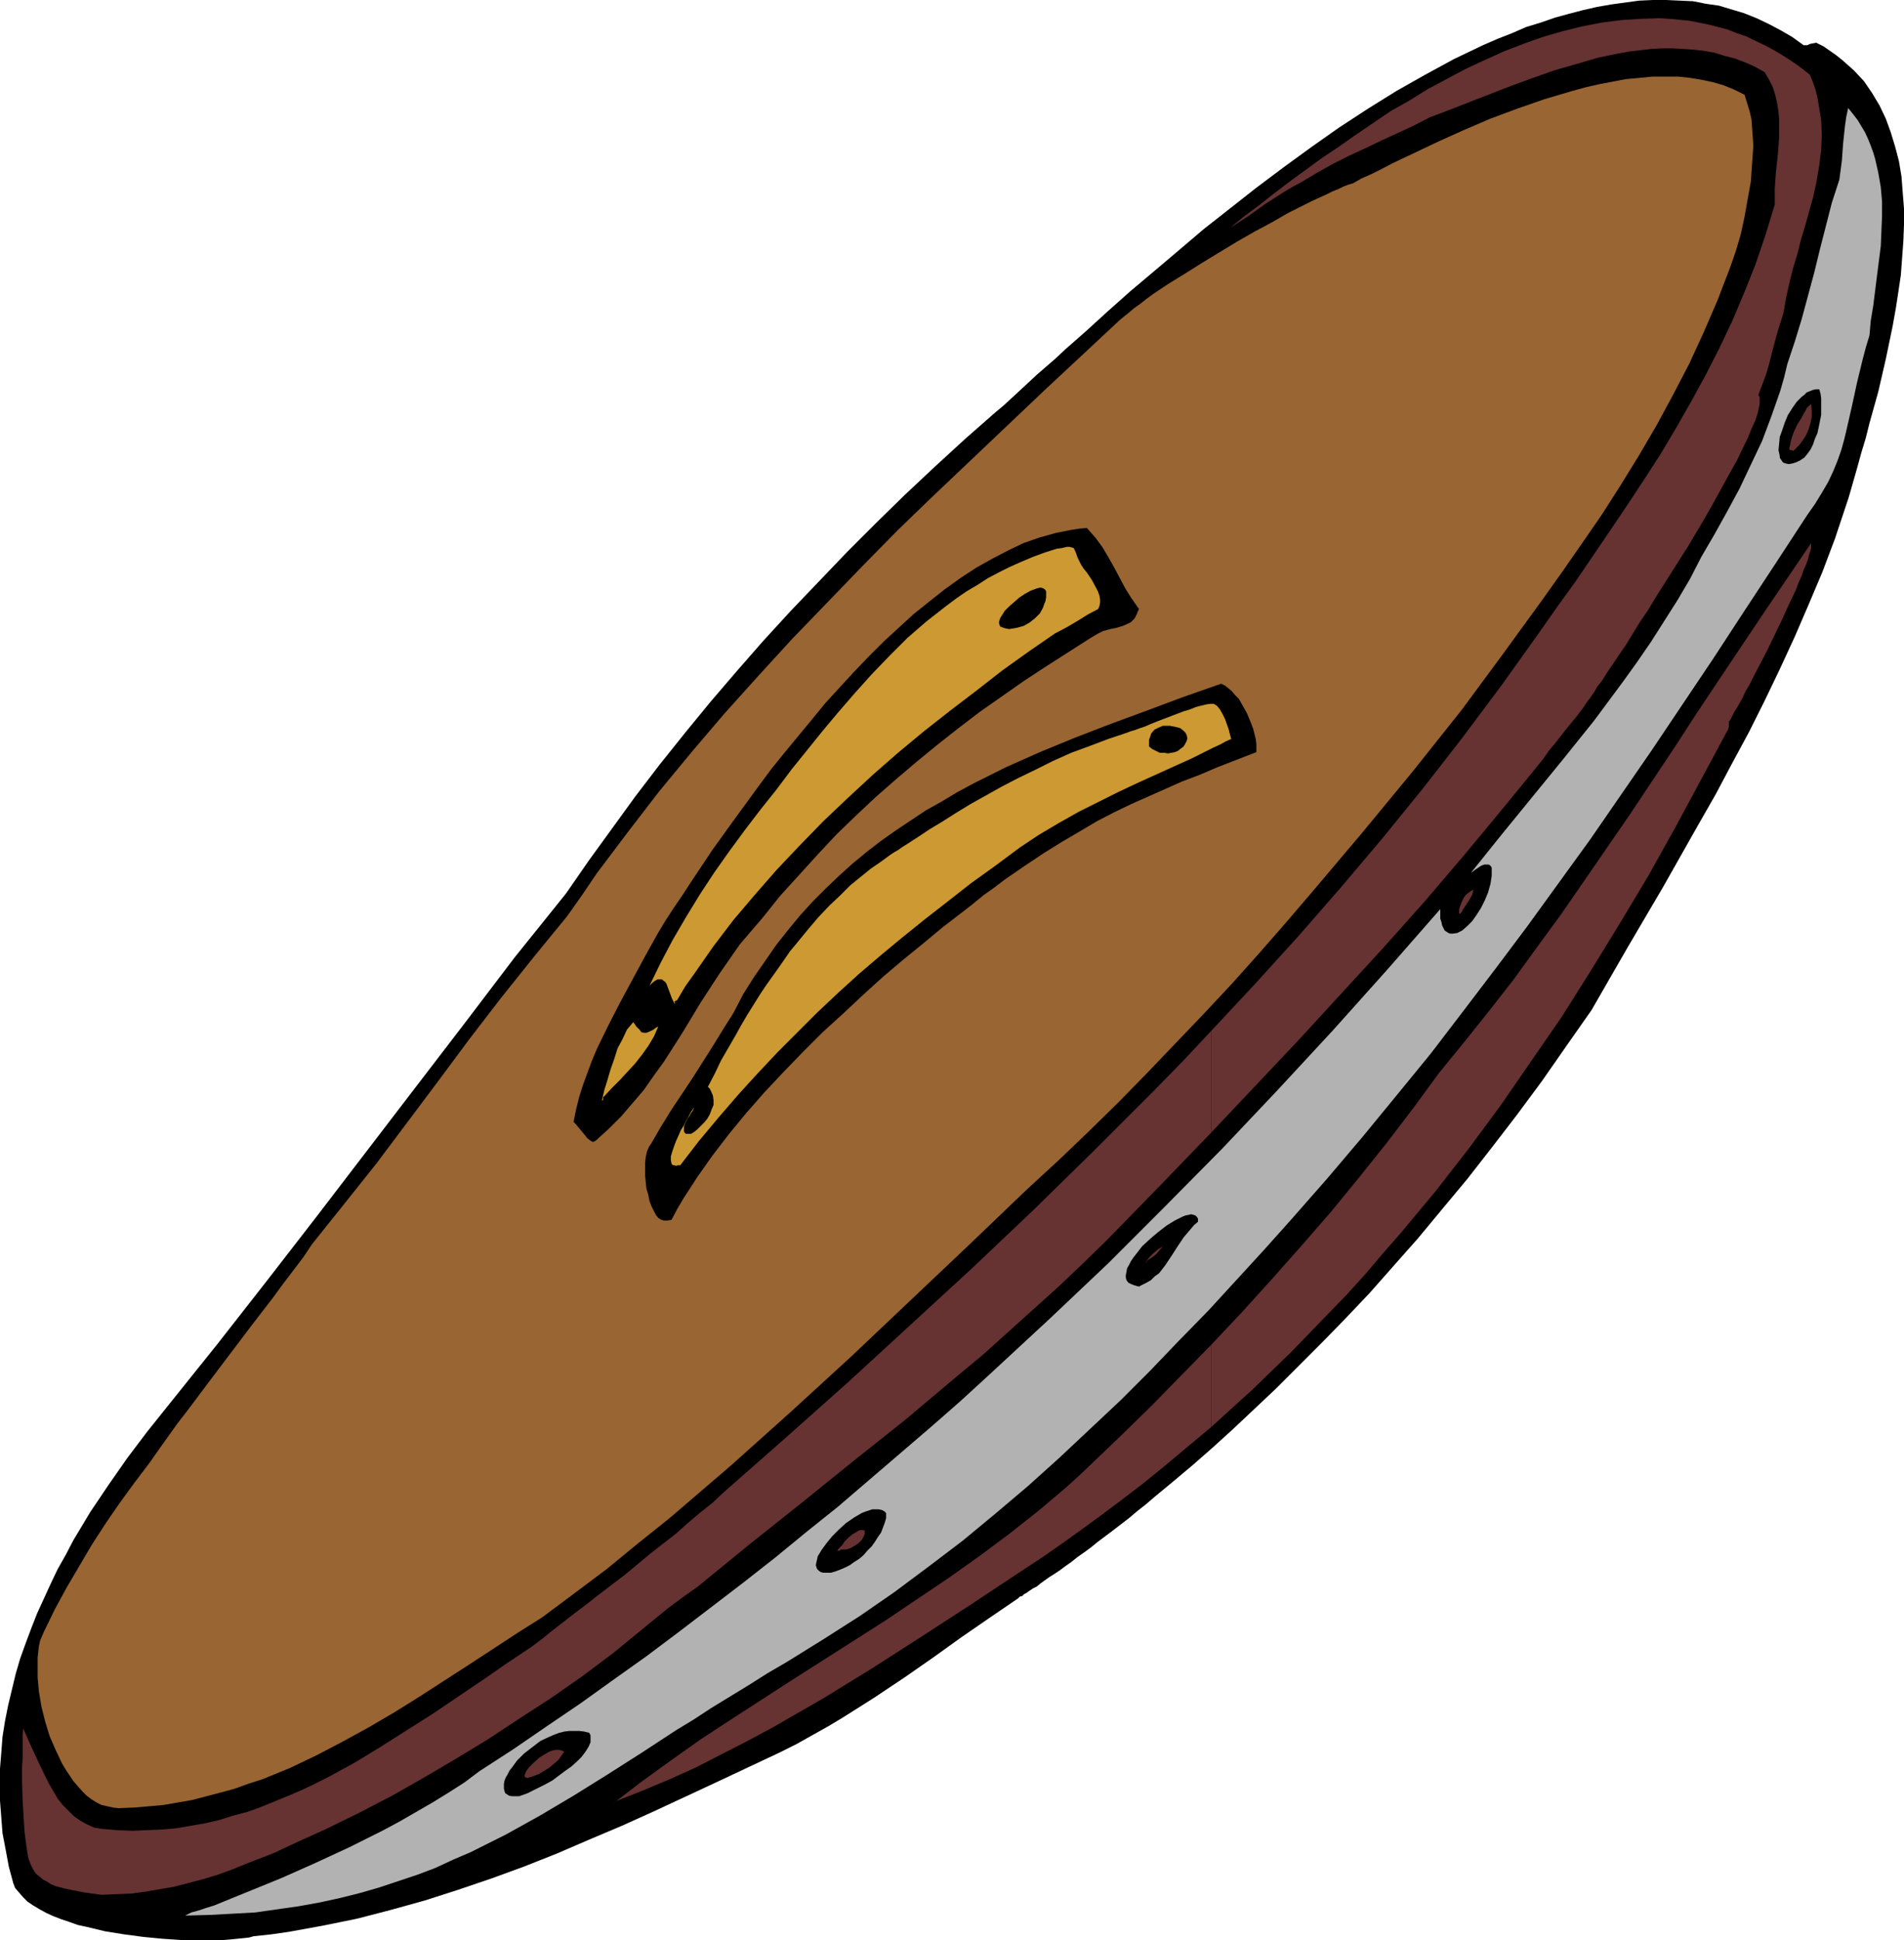 <?xml version="1.0" encoding="UTF-8" standalone="no"?>
<svg
   version="1.0"
   width="129.724mm"
   height="132.113mm"
   id="svg23"
   sodipodi:docname="Shield 1.wmf"
   xmlns:inkscape="http://www.inkscape.org/namespaces/inkscape"
   xmlns:sodipodi="http://sodipodi.sourceforge.net/DTD/sodipodi-0.dtd"
   xmlns="http://www.w3.org/2000/svg"
   xmlns:svg="http://www.w3.org/2000/svg">
  <sodipodi:namedview
     id="namedview23"
     pagecolor="#ffffff"
     bordercolor="#000000"
     borderopacity="0.25"
     inkscape:showpageshadow="2"
     inkscape:pageopacity="0.0"
     inkscape:pagecheckerboard="0"
     inkscape:deskcolor="#d1d1d1"
     inkscape:document-units="mm" />
  <defs
     id="defs1">
    <pattern
       id="WMFhbasepattern"
       patternUnits="userSpaceOnUse"
       width="6"
       height="6"
       x="0"
       y="0" />
  </defs>
  <path
     style="fill:#000000;fill-opacity:1;fill-rule:evenodd;stroke:none"
     d="m 65.286,498.354 4.525,-0.485 4.525,-0.646 8.888,-1.616 8.726,-1.778 8.726,-2.262 8.726,-2.424 8.565,-2.747 8.565,-2.909 8.403,-3.07 8.565,-3.393 8.242,-3.555 8.403,-3.555 8.242,-3.717 16.322,-7.595 16.16,-7.595 4.202,-2.101 4.04,-2.262 4.04,-2.262 4.04,-2.424 7.918,-5.009 7.757,-5.171 7.434,-5.171 7.434,-5.333 7.272,-5.009 7.11,-4.848 0.162,-0.162 0.323,-0.323 0.646,-0.162 0.485,-0.485 0.646,-0.323 0.646,-0.485 0.97,-0.646 0.97,-0.485 0.97,-0.808 1.131,-0.808 1.131,-0.808 1.293,-0.808 1.454,-0.97 1.293,-0.97 1.616,-1.131 1.616,-1.293 1.616,-1.131 1.778,-1.293 1.778,-1.454 1.939,-1.454 1.939,-1.454 2.101,-1.616 2.101,-1.616 2.101,-1.778 2.262,-1.778 2.262,-1.939 4.686,-3.878 5.01,-4.201 5.171,-4.525 5.333,-4.848 5.494,-5.171 5.656,-5.333 5.656,-5.656 5.979,-5.979 6.141,-6.302 6.141,-6.464 6.141,-6.949 6.302,-7.11 6.302,-7.595 6.464,-7.756 6.302,-8.08 6.464,-8.403 6.464,-8.726 6.302,-9.049 6.464,-9.211 9.211,-15.998 9.211,-15.675 9.05,-15.998 4.525,-7.918 4.202,-7.918 4.363,-8.08 4.04,-8.08 3.878,-8.08 3.878,-8.403 3.555,-8.241 3.555,-8.403 3.232,-8.564 2.909,-8.726 0.485,-1.454 0.485,-1.616 0.97,-3.393 0.97,-3.393 0.485,-1.778 0.485,-1.778 1.131,-3.717 0.97,-3.878 1.131,-4.04 1.131,-4.04 1.939,-8.403 1.778,-8.564 0.808,-4.525 0.646,-4.201 0.646,-4.363 0.323,-4.363 0.323,-4.363 0.162,-4.201 v -4.201 l -0.323,-4.04 -0.323,-4.201 -0.646,-3.878 -0.97,-3.717 -1.131,-3.717 -1.293,-3.555 -1.616,-3.393 -1.939,-3.232 -2.101,-3.07 -2.586,-2.747 -1.454,-1.293 -1.454,-1.293 -1.616,-1.293 -1.616,-1.131 -1.616,-1.131 -1.939,-0.97 -0.808,0.162 -0.808,0.162 -0.646,0.323 h -0.97 l -2.909,-2.101 -3.07,-1.778 -3.07,-1.616 -3.07,-1.454 -3.232,-1.293 -3.232,-0.97 -3.232,-0.97 -3.394,-0.485 -3.232,-0.646 -3.555,-0.162 L 429.048,0 h -3.394 l -3.555,0.162 -3.555,0.485 -3.555,0.485 -3.717,0.646 -3.555,0.808 -3.717,0.97 -3.555,0.97 -3.717,1.293 -3.717,1.131 -3.717,1.616 -3.717,1.454 -3.717,1.616 -3.717,1.778 -3.717,1.778 -7.434,4.04 -7.434,4.201 -7.272,4.525 -7.434,4.848 -7.11,5.009 -7.11,5.171 -7.11,5.333 -6.787,5.333 -6.787,5.333 -6.464,5.494 -6.302,5.333 -6.141,5.171 -5.818,5.171 -5.494,5.009 -2.747,2.424 -2.586,2.262 -2.586,2.424 -2.424,2.101 -2.424,2.101 -2.262,2.101 -2.262,2.101 -2.101,1.939 -1.939,1.778 -1.939,1.616 -7.918,6.949 -7.757,7.11 -7.757,7.272 -7.434,7.272 -7.434,7.433 -7.272,7.595 -7.272,7.595 -7.11,7.756 -6.787,7.756 -6.787,7.918 -6.626,8.08 -6.464,8.08 -6.302,8.241 -5.979,8.241 -5.979,8.241 -5.818,8.403 -13.251,16.483 -12.766,16.806 -12.766,16.644 -25.371,33.127 -12.766,16.483 -12.766,16.321 -13.09,16.321 -5.171,6.464 -5.01,6.625 -4.848,6.949 -4.686,6.949 -4.363,7.272 -1.939,3.717 -2.101,3.717 -1.778,3.717 -1.778,3.878 -1.778,3.878 -1.454,3.717 -1.454,3.878 -1.454,4.04 -1.131,3.878 -0.97,4.04 -0.97,4.04 -0.808,4.04 -0.646,4.04 -0.323,4.201 L 0,455.209 v 4.201 4.04 l 0.323,4.201 0.323,4.201 0.808,4.201 0.808,4.363 1.131,4.201 0.485,1.293 0.97,1.131 1.131,1.293 1.131,1.131 1.454,0.97 1.616,0.97 1.778,0.97 1.778,0.808 2.101,0.808 1.939,0.646 2.262,0.808 2.262,0.485 4.686,1.131 5.01,0.808 4.848,0.646 5.01,0.485 4.848,0.323 h 4.525 2.262 2.101 1.939 l 1.939,-0.162 1.616,-0.162 1.616,-0.162 1.454,-0.162 z"
     id="path1" />
  <path
     style="fill:#996532;fill-opacity:1;fill-rule:evenodd;stroke:none"
     d="m 30.542,465.389 3.878,-0.162 3.878,-0.323 3.717,-0.323 3.717,-0.646 3.717,-0.646 3.717,-0.97 3.717,-0.97 3.555,-0.97 3.555,-1.293 3.555,-1.131 3.555,-1.454 3.555,-1.454 6.787,-3.232 6.787,-3.555 6.787,-3.717 6.626,-3.878 6.464,-4.04 12.766,-8.241 12.605,-8.241 6.141,-3.878 8.242,-6.141 8.403,-6.302 8.08,-6.625 8.08,-6.464 7.918,-6.787 7.918,-6.787 7.757,-6.949 7.757,-6.949 15.352,-14.059 15.19,-14.382 15.19,-14.382 7.595,-7.272 7.595,-7.272 7.918,-7.272 7.757,-7.433 7.595,-7.433 7.434,-7.595 7.272,-7.595 7.272,-7.595 7.11,-7.595 6.949,-7.756 6.787,-7.756 6.787,-7.918 13.251,-15.675 12.928,-15.675 12.605,-15.836 10.504,-14.22 10.342,-14.22 5.171,-7.272 5.171,-7.433 5.01,-7.272 4.848,-7.595 4.686,-7.595 4.525,-7.756 4.202,-7.756 4.202,-8.08 3.717,-8.08 3.555,-8.241 1.616,-4.201 1.616,-4.201 1.454,-4.201 1.293,-4.363 0.97,-4.525 0.808,-4.525 0.808,-4.525 0.323,-4.686 0.323,-4.525 -0.162,-2.262 -0.162,-2.262 -0.162,-2.262 -0.485,-2.101 -0.646,-2.101 -0.646,-2.101 -2.586,-1.293 -2.747,-1.131 -2.747,-0.808 -3.07,-0.646 -2.909,-0.485 -3.07,-0.323 h -3.394 -3.232 l -3.232,0.323 -3.555,0.323 -3.394,0.646 -3.394,0.646 -3.555,0.808 -3.555,0.97 -7.11,2.101 -6.949,2.424 -6.949,2.585 -6.787,2.909 -6.464,2.909 -6.141,2.909 -3.07,1.454 -2.747,1.293 -2.747,1.454 -2.586,1.293 -2.586,1.131 -2.262,1.293 -1.131,0.323 -1.293,0.485 -1.293,0.646 -1.616,0.646 -1.616,0.808 -1.778,0.808 -1.778,0.808 -1.939,0.97 -4.202,2.101 -4.202,2.424 -4.525,2.424 -4.525,2.585 -9.05,5.494 -4.363,2.747 -4.202,2.585 -3.878,2.585 -1.778,1.293 -1.616,1.293 -1.616,1.131 -1.293,1.131 -1.454,1.131 -1.131,0.97 -19.23,17.937 -19.069,18.098 -9.373,8.888 -9.373,9.049 -9.05,9.211 -9.05,9.372 -9.05,9.372 -8.726,9.534 -8.726,9.696 -8.403,9.857 -8.403,10.18 -8.08,10.504 -7.918,10.504 -3.717,5.494 -3.878,5.494 -4.363,5.333 -4.363,5.333 -8.403,10.504 -8.08,10.504 -7.918,10.665 -15.998,21.33 -8.242,10.342 -8.403,10.504 -2.262,3.393 -2.586,3.393 -2.586,3.393 -2.586,3.555 -5.494,7.11 -5.494,7.272 -5.494,7.272 -5.333,7.11 -2.747,3.555 -2.424,3.393 -2.424,3.393 -2.262,3.232 -4.04,5.333 -3.878,5.333 -3.555,5.171 -3.555,5.494 -3.232,5.494 -3.232,5.494 -3.07,5.656 -2.747,5.656 -0.485,1.131 -0.485,1.131 -0.323,1.454 -0.162,1.454 -0.162,1.454 v 1.778 1.616 1.778 l 0.323,3.555 0.646,3.878 0.97,3.878 1.131,3.717 1.616,3.717 1.616,3.393 0.97,1.616 0.97,1.454 0.97,1.454 1.131,1.293 1.131,1.293 1.131,1.131 1.293,0.97 1.293,0.808 1.293,0.646 1.454,0.323 1.454,0.323 z"
     id="path2" />
  <path
     style="fill:#663232;fill-opacity:1;fill-rule:evenodd;stroke:none"
     d="m 311.888,346.133 v 21.169 l 5.333,-4.848 5.171,-4.686 5.01,-4.848 5.01,-4.848 4.848,-5.009 4.848,-5.009 4.848,-5.009 4.686,-5.171 4.525,-5.333 4.525,-5.171 8.888,-10.665 8.565,-10.988 8.242,-11.15 7.918,-11.473 7.918,-11.473 7.434,-11.796 7.434,-12.12 7.272,-12.12 6.949,-12.443 6.787,-12.604 6.787,-12.604 0.162,-0.162 v -0.162 l 0.162,-0.646 v -1.293 l 0.323,-0.323 0.323,-0.646 0.323,-0.646 0.485,-0.97 0.646,-0.97 0.646,-1.131 0.808,-1.454 0.646,-1.454 0.97,-1.616 0.808,-1.616 1.939,-3.717 1.939,-3.717 1.939,-4.04 1.939,-4.04 1.778,-3.878 1.778,-3.717 0.646,-1.778 0.808,-1.778 0.485,-1.454 0.646,-1.454 0.485,-1.293 0.323,-1.293 0.323,-0.97 0.162,-0.808 v -0.646 -0.485 l -11.958,17.614 -11.797,17.614 -5.818,8.726 -5.656,8.726 -11.635,17.452 -11.797,17.129 -5.818,8.403 -6.141,8.403 -5.979,8.241 -6.302,8.08 -6.464,8.08 -6.464,7.918 -6.626,9.049 -6.787,8.888 -7.11,8.888 -7.272,8.888 -7.595,8.726 -7.595,8.564 -7.757,8.564 z"
     id="path3" />
  <path
     style="fill:#663232;fill-opacity:1;fill-rule:evenodd;stroke:none"
     d="m 311.888,265.336 v 26.178 l 11.15,-11.796 11.15,-11.796 10.989,-11.958 10.989,-11.958 10.666,-11.958 10.342,-12.12 10.181,-12.281 10.019,-12.281 1.454,-2.101 1.616,-1.939 2.909,-3.717 2.909,-3.555 1.454,-1.939 1.293,-1.939 0.323,-0.323 0.323,-0.485 0.323,-0.485 0.485,-0.646 0.808,-1.454 1.293,-1.616 1.293,-2.101 1.454,-2.101 1.616,-2.424 1.778,-2.585 1.778,-2.909 1.778,-2.909 2.101,-3.07 1.939,-3.232 4.202,-6.625 4.202,-6.625 4.04,-6.787 1.939,-3.393 1.778,-3.232 1.778,-3.232 1.616,-2.909 1.616,-2.909 1.293,-2.747 1.293,-2.585 0.97,-2.424 0.97,-2.101 0.646,-1.939 0.323,-1.616 0.162,-0.808 v -0.646 -0.485 -0.485 l -0.162,-0.323 -0.162,-0.323 0.97,-2.585 0.97,-2.585 0.808,-2.747 0.646,-2.585 1.454,-5.494 0.808,-2.585 0.808,-2.585 0.646,-3.717 0.808,-3.717 0.97,-3.878 1.131,-3.717 0.97,-3.878 1.131,-3.717 2.101,-7.595 0.808,-3.878 0.646,-3.878 0.485,-3.878 0.162,-3.878 -0.162,-3.878 -0.323,-1.939 -0.323,-1.939 -0.323,-1.939 -0.485,-1.939 -0.646,-1.939 -0.808,-1.939 -2.262,-1.778 -2.262,-1.616 -2.262,-1.454 -2.424,-1.454 -2.424,-1.293 -2.424,-1.131 -2.262,-1.131 -2.424,-0.808 -2.424,-0.97 -2.424,-0.646 -2.586,-0.646 -2.424,-0.485 -2.424,-0.485 -5.01,-0.485 -2.586,-0.162 -5.01,0.162 -5.01,0.323 -5.01,0.646 -5.01,0.97 -5.171,1.293 -5.01,1.454 -5.01,1.778 -5.01,1.939 -5.01,2.262 -4.848,2.262 -4.848,2.585 -4.848,2.585 -4.686,2.909 -4.848,2.747 -4.525,3.07 -4.525,3.07 -4.363,3.07 -4.363,2.909 -4.202,3.07 -4.202,3.07 -4.04,3.07 -3.878,3.07 -3.717,2.747 -3.555,2.909 4.525,-2.909 4.525,-3.232 4.525,-2.909 2.424,-1.454 2.424,-1.293 4.04,-2.424 4.04,-2.262 4.202,-2.101 4.202,-1.939 4.04,-1.939 4.202,-1.939 4.202,-1.939 4.04,-2.101 5.171,-1.939 5.333,-2.101 10.827,-4.201 5.333,-1.939 5.494,-1.939 5.656,-1.616 5.494,-1.616 5.494,-1.131 2.747,-0.485 2.747,-0.323 2.747,-0.323 2.747,-0.162 h 2.747 l 2.747,0.162 2.586,0.162 2.747,0.323 2.747,0.485 2.586,0.808 2.586,0.646 2.586,0.97 2.586,1.131 2.586,1.454 1.131,1.939 0.97,1.939 0.646,2.101 0.485,2.101 0.323,2.101 0.162,2.101 v 2.262 2.101 l -0.323,4.525 -0.485,4.363 -0.323,4.363 v 2.101 2.101 l -2.424,7.918 -2.586,7.595 -2.909,7.272 -3.07,7.272 -3.394,7.11 -3.555,6.949 -3.717,6.787 -3.878,6.787 -4.04,6.787 -4.202,6.464 -4.363,6.625 -4.363,6.464 -8.888,13.089 -4.686,6.464 -4.525,6.464 -4.848,6.787 -4.848,6.787 -10.019,13.412 -10.181,13.089 -10.504,12.927 -10.666,12.604 -10.989,12.604 -11.15,12.281 z"
     id="path4" />
  <path
     style="fill:#663232;fill-opacity:1;fill-rule:evenodd;stroke:none"
     d="m 311.888,291.514 v -26.178 l -7.434,7.918 -7.595,7.756 -15.352,15.351 -15.514,15.19 -15.675,14.867 -15.998,14.705 -15.837,14.543 -16.16,14.382 -16.16,14.22 -2.747,2.585 -3.07,2.424 -3.07,2.586 -3.07,2.747 -6.626,5.171 -6.626,5.494 -6.787,5.171 -3.07,2.424 -3.232,2.424 -2.909,2.262 -2.909,2.262 -2.586,2.101 -2.586,1.939 -6.302,4.201 -6.302,4.363 -12.928,8.726 -6.626,4.201 -6.626,4.201 -6.626,4.04 -6.787,3.717 -3.555,1.778 -3.394,1.616 -3.394,1.454 -3.555,1.454 -3.555,1.454 -3.555,1.293 -3.717,0.97 -3.555,1.131 -3.555,0.808 -3.717,0.646 -3.717,0.646 -3.717,0.323 -3.878,0.162 -3.717,0.162 -3.878,-0.162 -3.878,-0.323 -2.101,-0.323 -1.778,-0.808 -1.778,-0.97 -1.616,-1.131 -1.454,-1.454 -1.454,-1.454 -1.293,-1.616 -1.131,-1.939 -1.131,-1.939 -0.97,-1.939 -1.939,-4.04 -1.939,-4.201 -1.778,-4.04 -0.162,1.454 v 1.939 2.101 2.262 l -0.162,2.585 v 2.586 l 0.162,5.656 0.323,5.333 0.162,2.585 0.323,2.586 0.323,2.262 0.323,1.939 0.646,1.778 0.323,0.646 0.323,0.646 0.646,0.97 0.97,0.808 0.97,0.808 0.97,0.485 0.97,0.646 1.131,0.485 2.424,0.646 2.424,0.485 2.424,0.485 2.262,0.323 2.424,0.323 3.717,-0.162 3.878,-0.162 3.717,-0.485 3.717,-0.646 3.717,-0.646 3.717,-0.97 3.717,-0.97 3.717,-1.131 3.555,-1.293 3.555,-1.454 7.11,-2.747 6.949,-3.232 6.787,-3.07 8.565,-4.201 8.403,-4.363 8.242,-4.686 8.242,-4.848 8.242,-5.009 8.08,-5.333 8.242,-5.333 8.08,-5.656 3.878,-2.909 3.878,-2.909 3.555,-2.909 3.555,-2.909 7.11,-5.817 3.717,-2.747 3.878,-2.747 13.251,-10.827 13.413,-10.665 13.413,-10.827 13.413,-10.665 13.251,-11.15 6.626,-5.494 6.464,-5.817 6.464,-5.817 6.464,-5.817 6.302,-5.979 6.302,-6.141 13.413,-13.735 z"
     id="path5" />
  <path
     style="fill:#663232;fill-opacity:1;fill-rule:evenodd;stroke:none"
     d="m 311.888,367.302 v -21.169 l -7.595,7.756 -7.595,7.756 -7.595,7.433 -7.595,7.272 -3.394,3.232 -3.555,3.232 -7.272,6.141 -7.595,5.979 -7.595,5.656 -7.757,5.494 -7.918,5.333 -7.918,5.333 -8.08,5.171 -15.998,10.18 -15.998,10.342 -7.918,5.171 -7.757,5.494 -7.595,5.494 -7.595,5.817 0.485,-0.323 0.162,-0.162 0.323,-0.323 6.949,-2.747 6.949,-2.909 6.787,-3.07 6.626,-3.393 6.626,-3.393 6.626,-3.555 6.464,-3.717 6.464,-3.717 12.605,-7.756 12.605,-8.08 12.443,-8.08 12.443,-8.241 6.626,-4.363 6.464,-4.525 6.464,-4.686 6.302,-4.686 6.141,-4.686 5.979,-4.848 5.979,-5.009 z"
     id="path6" />
  <path
     style="fill:#b2b2b2;fill-opacity:1;fill-rule:evenodd;stroke:none"
     d="m 202.646,427.738 9.373,-5.817 9.373,-5.979 8.888,-6.141 8.888,-6.625 8.726,-6.625 8.403,-6.949 8.403,-7.11 8.08,-7.272 7.918,-7.433 7.918,-7.433 7.595,-7.595 7.434,-7.756 7.434,-7.595 7.272,-7.918 7.11,-7.756 6.949,-7.756 9.373,-10.665 9.05,-10.665 8.888,-10.827 8.726,-10.665 8.403,-10.988 8.242,-10.827 8.242,-10.988 8.08,-11.15 8.08,-11.15 7.918,-11.473 7.918,-11.473 7.918,-11.796 7.918,-11.796 7.918,-12.12 8.08,-12.281 8.242,-12.604 1.939,-2.747 1.778,-2.909 1.616,-2.747 1.293,-2.747 1.131,-2.747 0.97,-2.747 0.808,-2.909 0.646,-2.747 1.293,-5.656 1.293,-5.979 1.454,-5.979 0.808,-3.07 0.97,-3.232 0.323,-3.717 0.646,-3.878 0.97,-7.756 0.97,-7.595 0.162,-3.878 0.162,-3.878 v -3.717 l -0.323,-3.717 -0.646,-3.717 -0.808,-3.555 -0.485,-1.616 -0.646,-1.778 -0.646,-1.616 -0.808,-1.778 -0.97,-1.616 -0.97,-1.616 -1.131,-1.454 -1.293,-1.616 -0.485,2.262 -0.323,2.262 -0.485,4.525 -0.323,4.525 -0.323,2.424 -0.323,2.424 -1.939,5.979 -3.07,11.958 -1.454,5.979 -1.616,5.979 -1.616,5.979 -1.778,5.817 -1.939,5.817 -0.808,3.393 -0.97,3.393 -1.131,3.232 -1.131,3.232 -2.424,6.464 -2.909,6.141 -2.909,6.141 -3.232,5.979 -3.232,5.817 -3.394,5.817 -2.909,5.656 -3.232,5.494 -3.394,5.333 -3.394,5.333 -3.555,5.171 -3.717,5.171 -3.717,5.009 -3.717,5.009 -7.918,9.857 -7.918,9.696 -7.918,9.696 -7.918,9.857 0.485,-0.323 0.646,-0.485 1.454,-0.97 0.808,-0.323 h 0.646 0.485 l 0.323,0.162 0.323,0.323 0.162,0.323 v 2.101 l -0.323,2.101 -0.646,2.262 -0.808,1.939 -0.97,1.939 -1.131,1.778 -1.131,1.616 -1.293,1.293 -1.293,1.131 -0.646,0.323 -0.646,0.323 -1.131,0.162 h -0.646 l -0.485,-0.162 -0.485,-0.323 -0.485,-0.323 -0.323,-0.646 -0.323,-0.646 -0.162,-0.808 -0.323,-0.97 v -1.131 -1.293 l -13.736,15.675 -13.898,15.513 -14.221,15.351 -14.221,15.028 -14.706,14.867 -14.706,14.705 -15.19,14.382 -15.19,14.059 -7.757,7.11 -7.757,6.787 -7.918,6.787 -7.918,6.787 -7.918,6.787 -8.08,6.464 -8.08,6.625 -8.242,6.464 -8.242,6.302 -8.242,6.302 -8.403,6.302 -8.403,5.979 -8.565,6.141 -8.565,5.817 -8.726,5.979 -8.726,5.656 -3.878,2.909 -4.04,2.585 -4.202,2.586 -4.202,2.424 -4.202,2.424 -4.202,2.262 -8.726,4.363 -8.726,4.04 -8.726,3.878 -8.726,3.555 -8.726,3.555 -2.101,0.646 -1.939,0.646 -1.778,0.485 -1.616,0.808 6.302,-0.162 5.979,-0.323 5.818,-0.323 5.656,-0.808 5.656,-0.808 5.333,-0.97 5.171,-1.131 5.171,-1.293 5.01,-1.454 4.848,-1.616 4.848,-1.616 4.686,-1.778 4.525,-2.101 4.525,-1.939 9.05,-4.525 4.363,-2.424 4.363,-2.424 8.726,-5.171 8.565,-5.333 8.888,-5.656 8.888,-5.817 4.525,-2.747 4.686,-3.07 9.534,-5.817 4.848,-3.07 z"
     id="path7" />
  <path
     style="fill:#000000;fill-opacity:1;fill-rule:evenodd;stroke:none"
     d="m 461.691,119.256 0.97,-0.323 0.97,-0.485 0.97,-0.646 0.808,-0.97 0.808,-1.131 0.646,-1.293 0.485,-1.454 0.646,-1.454 0.323,-1.454 0.323,-1.616 0.323,-1.616 v -1.616 -1.454 -1.293 l -0.162,-1.131 -0.323,-1.131 h -0.808 l -0.808,0.162 -0.808,0.323 -0.808,0.323 -0.646,0.646 -0.646,0.485 -1.293,1.293 -1.131,1.616 -1.131,1.778 -0.808,1.939 -0.646,1.939 -0.646,1.778 -0.162,1.778 -0.162,1.616 0.323,1.454 v 0.485 l 0.323,0.485 0.323,0.485 0.323,0.323 0.485,0.162 0.646,0.162 h 0.485 z"
     id="path8" />
  <path
     style="fill:#000000;fill-opacity:1;fill-rule:evenodd;stroke:none"
     d="m 213.958,404.791 1.131,-0.323 1.293,-0.485 1.131,-0.485 1.293,-0.646 1.131,-0.808 1.293,-0.808 1.131,-0.97 0.97,-1.131 1.131,-1.131 0.808,-1.131 0.808,-1.293 0.808,-1.131 0.485,-1.293 0.485,-1.293 0.323,-1.131 v -1.293 l -0.485,-0.485 -0.646,-0.323 -0.808,-0.162 h -0.808 -0.808 l -0.97,0.323 -0.97,0.323 -0.808,0.323 -1.939,1.131 -2.101,1.454 -1.778,1.616 -1.778,1.778 -1.454,1.778 -1.293,1.778 -0.97,1.616 -0.162,0.808 -0.162,0.646 -0.162,0.808 0.162,0.485 0.162,0.485 0.485,0.485 0.485,0.323 0.646,0.162 h 0.808 z"
     id="path9" />
  <path
     style="fill:#000000;fill-opacity:1;fill-rule:evenodd;stroke:none"
     d="m 133.643,462.319 0.97,-0.323 1.293,-0.485 1.293,-0.646 1.616,-0.808 1.616,-0.808 1.778,-0.97 3.232,-2.424 1.616,-1.131 1.454,-1.293 1.293,-1.293 0.97,-1.293 0.808,-1.293 0.485,-1.131 v -0.646 -1.131 l -0.323,-0.646 -1.293,-0.323 -1.293,-0.162 h -1.293 -1.293 l -1.293,0.162 -1.293,0.323 -1.293,0.485 -1.131,0.485 -2.424,1.131 -2.101,1.616 -2.101,1.616 -1.778,1.778 -1.293,1.778 -0.646,0.808 -0.485,0.97 -0.485,0.808 -0.323,0.808 -0.162,0.808 v 0.646 0.646 l 0.162,0.646 0.162,0.485 0.485,0.323 0.485,0.323 0.808,0.162 h 0.808 z"
     id="path10" />
  <path
     style="fill:#000000;fill-opacity:1;fill-rule:evenodd;stroke:none"
     d="m 293.95,330.782 1.293,-0.646 1.131,-0.646 0.97,-0.97 1.131,-0.808 1.616,-2.101 1.616,-2.424 1.454,-2.262 1.616,-2.424 1.778,-2.101 0.97,-1.131 0.97,-0.808 v -0.808 l -0.323,-0.485 -0.323,-0.323 -0.485,-0.162 -0.646,-0.162 -0.646,0.162 -0.808,0.162 -0.808,0.323 -0.97,0.485 -0.97,0.485 -2.101,1.293 -2.101,1.616 -2.101,1.778 -2.101,1.939 -1.616,2.101 -0.646,0.808 -0.646,0.97 -0.485,0.97 -0.485,0.808 -0.162,0.97 -0.162,0.808 v 0.646 l 0.162,0.646 0.485,0.646 0.646,0.323 0.808,0.323 1.131,0.323 h 0.323 l 0.162,-0.162 z"
     id="path11" />
  <path
     style="fill:#000000;fill-opacity:1;fill-rule:evenodd;stroke:none"
     d="m 153.358,293.615 3.394,-3.07 3.232,-3.232 2.909,-3.393 2.909,-3.393 2.586,-3.717 2.586,-3.555 4.848,-7.595 4.686,-7.756 4.848,-7.433 2.586,-3.717 2.586,-3.717 2.909,-3.393 2.909,-3.393 4.525,-5.656 4.848,-5.333 4.848,-5.333 4.848,-5.171 5.01,-4.848 5.171,-4.848 5.171,-4.525 5.333,-4.525 5.333,-4.363 5.333,-4.201 5.494,-4.201 11.312,-7.918 5.656,-3.717 5.818,-3.717 5.818,-3.717 0.808,-0.485 0.808,-0.485 1.616,-0.808 1.778,-0.485 1.616,-0.323 1.616,-0.485 1.454,-0.646 0.646,-0.323 0.485,-0.485 0.485,-0.485 0.323,-0.646 0.323,-0.646 0.162,-0.485 0.162,-0.323 0.162,-0.323 -1.939,-2.747 -1.616,-2.586 -2.747,-5.171 -1.454,-2.586 -1.616,-2.747 -1.778,-2.424 -1.131,-1.293 -1.131,-1.293 -1.939,0.162 -2.101,0.323 -4.04,0.808 -4.04,1.131 -4.202,1.454 -4.04,1.939 -4.04,2.101 -4.04,2.262 -4.202,2.747 -4.04,2.909 -3.878,3.07 -4.04,3.232 -3.878,3.555 -3.878,3.555 -3.878,3.878 -3.717,3.878 -3.717,4.04 -3.717,4.04 -3.555,4.363 -6.949,8.403 -3.394,4.201 -3.232,4.363 -3.07,4.201 -3.07,4.201 -2.909,4.04 -2.909,4.04 -2.586,3.878 -2.586,3.878 -2.424,3.717 -2.424,3.555 -2.101,3.232 -1.939,3.232 -3.232,5.817 -6.464,11.958 -3.07,5.979 -2.909,5.979 -1.293,3.07 -1.131,3.07 -1.131,3.07 -0.97,3.07 -0.808,3.232 -0.646,3.232 0.646,0.646 0.646,0.808 1.616,1.939 0.646,0.808 0.808,0.646 0.323,0.162 0.323,0.162 0.323,-0.162 z"
     id="path12" />
  <path
     style="fill:#cc9932;fill-opacity:1;fill-rule:evenodd;stroke:none"
     d="m 174.366,257.418 2.101,-3.555 2.424,-3.393 4.848,-6.949 5.171,-6.787 5.494,-6.464 5.656,-6.464 5.979,-6.302 5.979,-6.141 6.302,-5.979 6.464,-5.979 6.464,-5.656 6.626,-5.494 6.787,-5.333 6.787,-5.171 6.626,-5.171 6.787,-4.848 6.787,-4.686 3.07,-1.616 2.747,-1.616 2.586,-1.616 2.747,-1.454 0.323,-0.808 0.162,-0.808 v -0.808 l -0.162,-0.97 -0.323,-0.97 -0.485,-0.97 -1.131,-2.101 -1.293,-1.939 -0.808,-0.97 -0.646,-0.97 -0.97,-1.939 -0.323,-0.97 -0.323,-0.808 -0.323,-0.646 -0.485,-0.162 -0.646,-0.162 h -0.646 l -1.293,0.323 -1.293,0.162 -3.07,0.97 -3.07,1.131 -3.07,1.293 -2.909,1.293 -2.909,1.454 -2.747,1.454 -2.747,1.778 -2.747,1.616 -2.586,1.778 -2.586,1.939 -5.171,4.04 -4.848,4.201 -4.525,4.525 -4.525,4.686 -4.363,4.848 -4.202,4.848 -4.202,5.009 -8.08,10.019 -3.878,5.171 -3.878,4.848 -4.202,5.494 -4.04,5.494 -3.878,5.494 -3.717,5.656 -3.555,5.817 -3.394,5.817 -3.07,5.817 -2.909,5.979 0.808,-0.808 0.646,-0.485 0.646,-0.323 h 0.646 0.485 l 0.323,0.323 0.485,0.323 0.323,0.485 0.485,1.293 0.97,2.586 0.646,1.293 0.162,-0.162 v 0 l -0.162,-0.162 v -0.323 l 0.323,-0.162 z"
     id="path13" />
  <path
     style="fill:#cc9932;fill-opacity:1;fill-rule:evenodd;stroke:none"
     d="m 155.459,282.304 2.101,-2.262 2.101,-2.101 3.878,-4.201 1.778,-2.262 1.616,-2.262 1.454,-2.424 1.131,-2.585 -0.646,0.323 -0.646,0.485 -0.97,0.485 -0.808,0.323 h -0.646 l -0.646,-0.162 -0.485,-0.646 -0.808,-0.808 -0.323,-0.485 -0.485,-0.646 -1.616,1.939 -1.131,2.424 -1.293,2.424 -0.808,2.586 -0.97,2.747 -0.808,2.747 -0.808,2.586 -0.646,2.747 0.323,-0.162 v -0.323 -0.485 z"
     id="path14" />
  <path
     style="fill:#000000;fill-opacity:1;fill-rule:evenodd;stroke:none"
     d="m 259.853,161.917 0.97,-0.162 0.97,-0.162 1.778,-0.485 1.454,-0.808 1.454,-1.131 1.293,-1.293 0.808,-1.454 0.323,-0.97 0.323,-0.808 0.162,-0.97 v -0.97 -0.485 l -0.162,-0.323 -0.323,-0.323 -0.323,-0.162 -0.485,-0.162 h -0.323 l -0.646,0.162 -0.485,0.162 -1.293,0.485 -1.454,0.808 -1.454,0.97 -1.293,1.131 -1.293,1.131 -1.131,1.131 -0.808,1.293 -0.323,0.485 -0.162,0.485 -0.162,0.485 v 0.485 l 0.162,0.485 0.162,0.323 0.485,0.162 0.323,0.162 0.646,0.162 z"
     id="path15" />
  <path
     style="fill:#000000;fill-opacity:1;fill-rule:evenodd;stroke:none"
     d="m 170.973,314.138 h 0.808 l 1.131,-0.162 1.454,-2.747 1.616,-2.747 3.555,-5.494 3.878,-5.494 4.202,-5.494 4.525,-5.494 4.686,-5.333 4.848,-5.171 5.171,-5.333 5.01,-5.009 5.333,-4.848 5.171,-4.848 5.171,-4.686 5.171,-4.363 5.171,-4.201 4.848,-4.04 4.848,-3.717 2.909,-2.262 2.747,-2.262 2.747,-1.939 2.747,-2.101 2.586,-1.778 2.586,-1.778 2.424,-1.616 2.424,-1.616 4.686,-2.909 4.686,-2.747 4.363,-2.585 4.363,-2.262 4.363,-2.101 4.363,-1.939 8.726,-3.878 4.686,-1.778 4.525,-1.939 5.01,-1.939 5.01,-1.939 v -0.97 -1.131 l -0.162,-1.293 -0.323,-1.293 -0.323,-1.293 -0.485,-1.293 -1.131,-2.747 -1.454,-2.586 -0.646,-1.131 -0.97,-0.97 -0.808,-0.97 -0.97,-0.808 -0.808,-0.646 -0.97,-0.485 -9.696,3.393 -9.534,3.555 -9.211,3.393 -9.211,3.555 -9.05,3.717 -8.726,3.878 -4.202,2.101 -4.202,2.101 -4.202,2.262 -4.04,2.424 -4.04,2.262 -3.878,2.586 -3.878,2.585 -3.878,2.747 -3.555,2.747 -3.717,3.07 -3.394,3.07 -3.394,3.232 -3.394,3.393 -3.232,3.555 -3.07,3.717 -3.07,3.878 -2.909,4.201 -2.909,4.201 -2.747,4.363 -2.424,4.686 -2.747,4.363 -2.586,4.201 -5.333,8.403 -5.494,8.241 -2.586,4.201 -2.424,4.201 -0.646,0.97 -0.485,1.131 -0.323,1.454 -0.162,1.454 v 1.616 1.616 l 0.162,1.778 0.162,1.616 0.485,1.616 0.323,1.616 0.485,1.293 0.646,1.293 0.485,0.97 0.646,0.808 0.808,0.485 z"
     id="path16" />
  <path
     style="fill:#cc9932;fill-opacity:1;fill-rule:evenodd;stroke:none"
     d="m 175.174,299.917 4.848,-6.302 5.01,-5.979 5.01,-5.817 5.01,-5.494 5.171,-5.494 5.171,-5.171 5.171,-5.171 5.333,-5.009 5.333,-4.848 5.494,-4.686 5.656,-4.686 5.818,-4.686 5.818,-4.525 5.979,-4.686 6.302,-4.525 6.302,-4.686 4.848,-3.232 5.171,-3.07 5.171,-2.909 5.171,-2.586 5.171,-2.585 5.171,-2.424 10.342,-4.686 1.454,-0.646 1.778,-0.808 3.555,-1.778 1.939,-0.97 1.778,-0.808 1.454,-0.808 1.454,-0.646 -0.323,-1.131 -0.323,-1.293 -0.97,-2.747 -0.646,-1.293 -0.646,-1.131 -0.808,-0.97 -0.808,-0.485 h -0.808 l -1.131,0.162 -1.293,0.323 -1.293,0.323 -1.616,0.646 -1.616,0.485 -3.394,1.293 -3.394,1.293 -1.616,0.646 -1.454,0.646 -1.454,0.485 -1.293,0.485 -1.131,0.323 -0.808,0.323 -4.848,1.616 -4.686,1.778 -4.848,1.778 -4.686,2.101 -4.525,2.262 -4.363,2.101 -4.363,2.262 -4.04,2.262 -4.04,2.262 -3.717,2.262 -3.555,2.262 -3.232,1.939 -2.909,1.939 -2.747,1.778 -1.293,0.808 -1.131,0.808 -1.131,0.646 -0.97,0.646 -2.424,1.778 -2.586,1.778 -2.586,2.101 -2.586,2.101 -2.586,2.586 -2.747,2.585 -2.909,3.07 -2.747,3.232 -2.909,3.555 -1.616,1.939 -1.454,2.101 -1.454,2.101 -1.616,2.262 -1.616,2.262 -1.616,2.424 -1.616,2.586 -1.616,2.585 -1.616,2.747 -1.616,2.909 -1.778,3.07 -1.778,3.07 -1.616,3.393 -1.778,3.393 0.485,0.485 0.323,0.646 0.485,1.131 0.162,1.131 v 1.293 l -0.485,1.131 -0.485,1.293 -0.646,1.131 -0.808,0.97 -0.97,0.97 -0.808,0.808 -0.808,0.646 -0.808,0.485 h -0.808 -0.485 l -0.162,-0.162 -0.162,-0.162 -0.162,-0.323 v -0.485 -0.808 l 0.323,-0.808 0.646,-1.293 0.485,-0.646 0.323,-0.646 0.485,-0.646 0.323,-0.808 -0.162,0.162 -0.162,0.323 -0.485,0.646 -0.485,0.97 -0.646,1.131 -0.646,1.293 -0.808,1.293 -1.293,2.909 -0.485,1.293 -0.485,1.454 -0.323,1.131 v 0.97 l 0.162,0.808 0.162,0.323 0.323,0.162 h 0.323 l 0.323,0.162 0.485,-0.162 z"
     id="path17" />
  <path
     style="fill:#000000;fill-opacity:1;fill-rule:evenodd;stroke:none"
     d="m 299.768,193.75 0.97,0.162 0.97,-0.162 0.808,-0.162 0.808,-0.323 0.808,-0.646 0.646,-0.485 0.485,-0.808 0.323,-0.646 0.162,-0.646 -0.162,-0.808 -0.323,-0.646 -0.485,-0.485 -0.808,-0.646 -0.485,-0.162 -0.646,-0.162 -0.808,-0.162 -0.808,-0.162 h -0.808 -0.97 l -1.131,0.485 -0.97,0.485 -0.485,0.485 -0.485,0.646 -0.162,0.646 -0.323,0.808 v 0.808 0.97 l 0.808,0.646 0.97,0.485 0.97,0.485 z"
     id="path18" />
  <path
     style="fill:#663232;fill-opacity:1;fill-rule:evenodd;stroke:none"
     d="m 135.097,456.825 v 0.323 l 0.162,0.323 h 0.162 l 0.323,0.162 1.616,-0.485 1.616,-0.646 1.293,-0.808 1.293,-0.808 1.131,-0.97 1.131,-0.97 0.808,-1.131 0.646,-0.97 -0.646,-0.323 -0.808,-0.162 h -0.646 l -0.808,0.162 -0.97,0.323 -0.808,0.485 -1.616,0.97 -1.454,1.293 -1.293,1.293 -0.485,0.646 -0.323,0.485 -0.162,0.485 z"
     id="path19" />
  <path
     style="fill:#663232;fill-opacity:1;fill-rule:evenodd;stroke:none"
     d="m 216.544,398.812 h 1.293 l 1.131,-0.323 1.131,-0.646 0.97,-0.646 0.808,-0.808 0.485,-0.808 0.323,-0.808 v -0.808 l -0.485,-0.162 h -0.646 l -0.485,0.162 -0.485,0.323 -1.131,0.646 -0.97,0.808 -0.97,0.97 -0.646,0.97 -0.808,0.808 -0.485,0.646 h 0.323 0.162 v 0.162 -0.162 h 0.162 z"
     id="path20" />
  <path
     style="fill:#663232;fill-opacity:1;fill-rule:evenodd;stroke:none"
     d="m 295.566,324.318 1.293,-0.808 0.97,-0.808 0.808,-0.97 0.808,-0.97 -1.293,0.808 -1.131,0.97 -1.131,1.131 -0.97,1.293 h 0.162 l 0.162,-0.323 0.162,-0.162 z"
     id="path21" />
  <path
     style="fill:#663232;fill-opacity:1;fill-rule:evenodd;stroke:none"
     d="m 376.689,234.149 1.616,-2.424 0.808,-1.454 0.323,-1.293 -0.646,0.323 -0.646,0.485 -0.646,0.485 -0.485,0.646 -0.646,1.293 -0.485,1.293 -0.162,0.646 v 0.485 0.323 0.162 h 0.162 0.162 l 0.323,-0.323 z"
     id="path22" />
  <path
     style="fill:#663232;fill-opacity:1;fill-rule:evenodd;stroke:none"
     d="m 462.175,115.701 1.131,-1.131 0.97,-1.293 0.808,-1.293 0.646,-1.454 0.485,-1.616 0.323,-1.616 v -1.616 l -0.162,-1.616 -0.323,0.162 -0.323,0.323 -0.485,0.485 -0.323,0.646 -0.485,0.808 -0.485,0.97 -1.131,1.778 -0.97,2.101 -0.646,1.939 -0.162,0.808 -0.162,0.808 -0.162,0.485 0.162,0.485 h 0.485 l 0.323,0.162 h 0.162 l 0.162,-0.162 z"
     id="path23" />
</svg>
